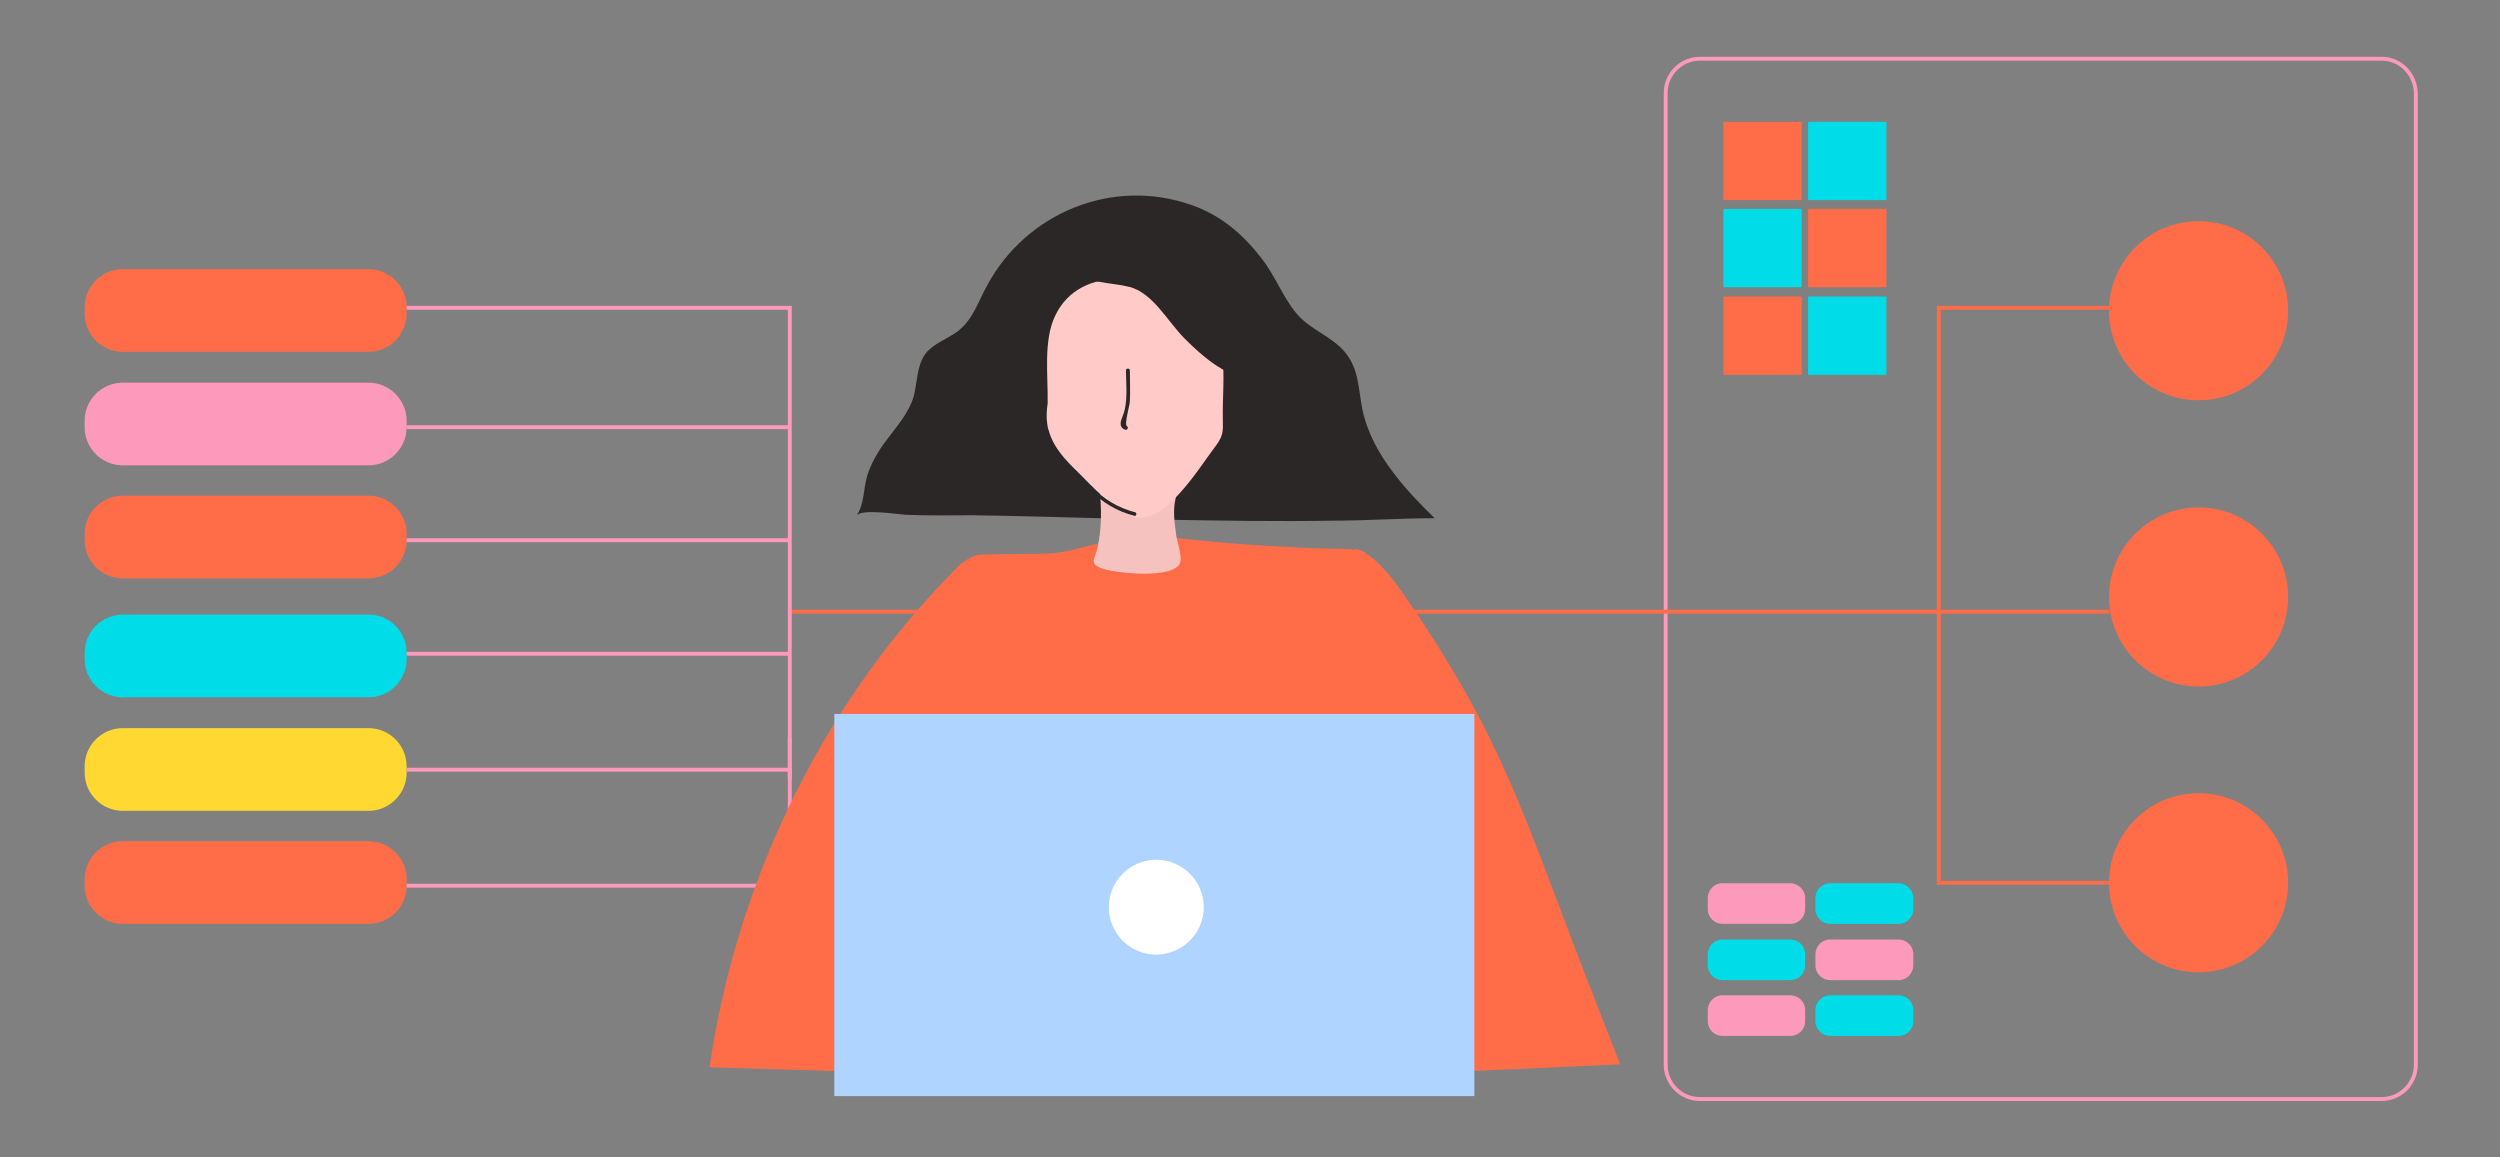 <?xml version="1.0" encoding="utf-8"?>
<!-- Generator: Adobe Illustrator 19.0.0, SVG Export Plug-In . SVG Version: 6.00 Build 0)  -->
<svg version="1.1" id="Layer_1" xmlns="http://www.w3.org/2000/svg" xmlns:xlink="http://www.w3.org/1999/xlink" x="0px" y="0px"
	 viewBox="0 0 510.9 236.5" style="enable-background:new 0 0 510.9 236.5;" xml:space="preserve">
<rect x="0" y="0" width="510.9" height="236.5" fill="#808080" stroke="none"/>
<style type="text/css">
	.st0{fill:none;stroke:#FD99BB;stroke-width:0.794;stroke-miterlimit:10;}
	.st1{fill:#FF6D48;}
	.st2{fill:#FD99BB;}
	.st3{fill:#FFD832;}
	.st4{fill:#00DDE9;}
	.st5{fill:none;stroke:#FF6D48;stroke-width:0.794;stroke-miterlimit:10;}
	.st6{fill:#2B2726;}
	.st7{fill:#F5C2BF;}
	.st8{fill:#FFCAC7;}
	.st9{fill:#AED4FF;}
	.st10{fill:#FFFFFF;}
</style>
<g id="XMLID_40_">
	<path id="XMLID_86_" class="st0" d="M486.7,12H347.4c-3.8,0-7,3.1-7,7v198.6c0,3.8,3.1,7,7,7h139.3c3.8,0,7-3.1,7-7V19
		C493.6,15.1,490.5,12,486.7,12z"/>
	<path id="XMLID_85_" class="st1" d="M75.3,101.3H25.1c-4.3,0-7.8,3.5-7.8,7.8v1.3c0,4.3,3.5,7.8,7.8,7.8h50.2
		c4.3,0,7.8-3.5,7.8-7.8v-1.3C83.1,104.8,79.6,101.3,75.3,101.3"/>
	<path id="XMLID_84_" class="st2" d="M75.3,78.2H25.1c-4.3,0-7.8,3.5-7.8,7.8v1.3c0,4.3,3.5,7.8,7.8,7.8h50.2c4.3,0,7.8-3.5,7.8-7.8
		V86C83.1,81.7,79.6,78.2,75.3,78.2"/>
	<path id="XMLID_83_" class="st1" d="M75.3,55H25.1c-4.3,0-7.8,3.5-7.8,7.8v1.3c0,4.3,3.5,7.8,7.8,7.8h50.2c4.3,0,7.8-3.5,7.8-7.8
		v-1.3C83.1,58.5,79.6,55,75.3,55"/>
	<path id="XMLID_82_" class="st1" d="M75.3,171.9H25.1c-4.3,0-7.8,3.5-7.8,7.8v1.3c0,4.3,3.5,7.8,7.8,7.8h50.2
		c4.3,0,7.8-3.5,7.8-7.8v-1.3C83.1,175.4,79.6,171.9,75.3,171.9"/>
	<path id="XMLID_81_" class="st3" d="M75.3,148.8H25.1c-4.3,0-7.8,3.5-7.8,7.8v1.3c0,4.3,3.5,7.8,7.8,7.8h50.2
		c4.3,0,7.8-3.5,7.8-7.8v-1.3C83.1,152.3,79.6,148.8,75.3,148.8"/>
	<path id="XMLID_80_" class="st4" d="M75.3,125.6H25.1c-4.3,0-7.8,3.5-7.8,7.8v1.3c0,4.3,3.5,7.8,7.8,7.8h50.2
		c4.3,0,7.8-3.5,7.8-7.8v-1.3C83.1,129.1,79.6,125.6,75.3,125.6"/>
	<path id="XMLID_79_" class="st2" d="M365.9,203.4h-13.9c-1.7,0-3,1.4-3,3v2.3c0,1.7,1.4,3,3,3h13.9c1.7,0,3-1.4,3-3v-2.3
		C368.9,204.7,367.5,203.4,365.9,203.4"/>
	<path id="XMLID_78_" class="st4" d="M365.9,192h-13.9c-1.7,0-3,1.4-3,3v2.3c0,1.7,1.4,3,3,3h13.9c1.7,0,3-1.4,3-3V195
		C368.9,193.3,367.5,192,365.9,192"/>
	<path id="XMLID_77_" class="st2" d="M365.9,180.5h-13.9c-1.7,0-3,1.4-3,3v2.3c0,1.7,1.4,3,3,3h13.9c1.7,0,3-1.4,3-3v-2.3
		C368.9,181.9,367.5,180.5,365.9,180.5"/>
	<path id="XMLID_76_" class="st4" d="M388,203.4H374c-1.7,0-3,1.4-3,3v2.3c0,1.7,1.4,3,3,3H388c1.7,0,3-1.4,3-3v-2.3
		C391,204.7,389.6,203.4,388,203.4"/>
	<path id="XMLID_75_" class="st2" d="M388,192H374c-1.7,0-3,1.4-3,3v2.3c0,1.7,1.4,3,3,3H388c1.7,0,3-1.4,3-3V195
		C391,193.3,389.6,192,388,192"/>
	<path id="XMLID_74_" class="st4" d="M388,180.5H374c-1.7,0-3,1.4-3,3v2.3c0,1.7,1.4,3,3,3H388c1.7,0,3-1.4,3-3v-2.3
		C391,181.9,389.6,180.5,388,180.5"/>
	<path id="XMLID_73_" class="st1" d="M467.6,122c0,10.1-8.2,18.3-18.3,18.3s-18.3-8.2-18.3-18.3c0-10.1,8.2-18.3,18.3-18.3
		S467.6,111.9,467.6,122"/>
	<path id="XMLID_72_" class="st1" d="M467.6,63.5c0,10.1-8.2,18.3-18.3,18.3s-18.3-8.2-18.3-18.3c0-10.1,8.2-18.3,18.3-18.3
		S467.6,53.4,467.6,63.5"/>
	<path id="XMLID_71_" class="st1" d="M467.6,180.4c0,10.1-8.2,18.3-18.3,18.3s-18.3-8.2-18.3-18.3c0-10.1,8.2-18.3,18.3-18.3
		S467.6,170.3,467.6,180.4"/>
	<polyline id="XMLID_70_" class="st5" points="161.4,125 396.2,125 396.2,62.9 431.1,62.9 	"/>
	<polyline id="XMLID_69_" class="st5" points="431.1,125 396.2,125 396.2,180.4 431.1,180.4 	"/>
	<rect id="XMLID_68_" x="352.2" y="24.9" class="st1" width="16" height="16"/>
	<rect id="XMLID_67_" x="352.2" y="60.6" class="st1" width="16" height="16"/>
	<rect id="XMLID_66_" x="352.2" y="42.7" class="st4" width="16" height="16"/>
	<rect id="XMLID_65_" x="369.5" y="24.9" class="st4" width="16" height="16"/>
	<rect id="XMLID_64_" x="369.5" y="60.6" class="st4" width="16" height="16"/>
	<rect id="XMLID_63_" x="369.5" y="42.7" class="st1" width="16" height="16"/>
	<line id="XMLID_62_" class="st0" x1="83.1" y1="87.3" x2="161.4" y2="87.3"/>
	<line id="XMLID_61_" class="st0" x1="83.1" y1="110.4" x2="161.4" y2="110.4"/>
	<line id="XMLID_60_" class="st0" x1="83.1" y1="133.6" x2="161.4" y2="133.6"/>
	<polyline id="XMLID_59_" class="st0" points="83.1,157.3 141.3,157.3 161.4,157.3 161.4,150.7 	"/>
	<polyline id="XMLID_58_" class="st0" points="83.1,181 161.4,181 161.4,157.3 	"/>
	<polyline id="XMLID_57_" class="st0" points="83.1,62.9 161.4,62.9 161.4,159.5 	"/>
	<path id="XMLID_56_" class="st6" d="M284.9,96.8c-3.1-4-5.5-8.4-6.5-13.2c-0.8-4.1-0.7-8.3-3.6-11.7c-2.8-3.3-7.1-4.5-9.9-7.9
		c-2.8-3.4-4.3-7.6-7-11.1c-3.8-4.9-8.3-8.9-14.4-11c-16.2-5.7-33.7,1.6-41.7,16.3c-1.9,3.4-2.9,7.1-6.2,9.6
		c-2.1,1.5-4.8,2.4-6.4,4.4c-1.9,2.5-1.7,5.9-2.5,8.9c-1,3.3-3.4,6-5.5,8.8c-1.7,2.2-3.2,4.8-4,7.4c-0.8,2.7-0.5,5.7-2.2,8.1
		c1-1.5,8.3-0.3,10.1-0.2c4.5,0.2,9.1,0.1,13.6,0.1c8.7,0.1,17.4,0.4,26.1,0.6c0.5-0.1,1-0.2,1.6-0.1c0.7,0.1,1.3,0.2,1.9,0.2
		c0.6,0,1.2,0,1.8,0h0.3c0,0,0,0,0,0c2.5,0,5.1,0.1,7.6,0.2c0,0,0,0,0,0c11.5,0.2,22.9,0.4,34.4,0.2c6.9,0,13.8-0.5,20.8-0.5
		C290.3,103.1,287.4,100.1,284.9,96.8"/>
	<path id="XMLID_55_" class="st1" d="M288.5,223.1c6.5,0.2,10.2-10.4,9.9-4.1c-1.5-22.7-5.2-40.2-8.3-62.8
		c-0.8-5.9-6.6-43.9-14.4-44c-9-0.1-23.6-0.9-32.6-2c-5.6-0.7-11.8-0.2-17.4,0.7c-3.8,0.6-7.4,2-11.2,2.2c-4.4,0.2-8.9,0.1-13.3,0.2
		c-10.4,0.1-13.1,23.1-14.8,29.6c-3.7,14.2-7.4,28.5-11.1,42.7c-3.1,11.8,1,21.4,2.9,33.5c6.5,0.2,9.4,0,16,0
		C201.5,219,262.7,222.2,288.5,223.1"/>
	<path id="XMLID_54_" class="st7" d="M241.6,90.9c-1-0.7-2.9-0.4-5.4-0.3c-3.3,0.2-12.1-0.1-12.7,2.7c-0.4,1.7,1,4.5,1.2,6.3
		c0.4,4.1,0.5,8.2-0.4,12.3c-0.5,2.3-1.9,3.3,1,4.3c2.8,1,14.9,2.2,15.9-1.3c0.4-1.4-0.8-4.5-0.9-6.1c-0.3-2.2-0.6-4.5-0.1-6.7
		c0.2-1.3,0.7-2.5,1.2-3.8c0.6-1.6,1.2-3,1.2-4.7C242.6,92.2,242.3,91.4,241.6,90.9"/>
	<path id="XMLID_53_" class="st8" d="M305.1,179.4c0,0-11.9,2.4-70.2-9.2c-2.5-0.5-6.4-8.4,3.3-8.9c58.6-2.9,58.5,1.2,65.6,1.2
		C311,162.6,318.6,174.3,305.1,179.4"/>
	<path id="XMLID_52_" class="st8" d="M232.6,159.4c0,0-6.3-2.1-9-2.2c-6.2-0.3-13.1-1.1-17.5-1c-2.6,0-6.4-2.2-6.2,0.2
		c0.1,1.5,0.9,4.8,4.1,7.5c3.4,2.9,5.9,7.3,7.4,8.4c2.4,1.7,16.7,1.4,21.8-0.6C236.2,170.6,242.8,165,232.6,159.4"/>
	<path id="XMLID_51_" class="st8" d="M214,86.5c0.1,0.5,0.1,1,0.3,1.4c0.9,3.5,3.5,6.2,6.1,8.7c3.3,3.3,6.5,6.9,10.8,8.8
		c6.3,2.8,13.9-9.9,16.9-13.8c0.6-0.8,1.3-1.7,1.6-2.8c0.3-1,0.2-2,0.2-3c-0.1-4.4,0.4-8.8-0.1-13.2c-1.2-8.7-6.2-10.4-13.2-13.6
		c-2.4-1.1-5-2-7.7-2c-5.6-0.1-10.8,2.2-13.3,7.6c-2.4,5.1-1.4,12.2-1.5,17.8C213.9,83.9,213.8,85.2,214,86.5"/>
	<path id="XMLID_50_" class="st6" d="M230.6,58.6c0,0,0.1,0,0.1,0c4.9,1.2,7.9,7.1,11.4,10.6c3.7,3.7,7.8,7.2,12.9,8.3
		c2.2,0.5,4.9,0.3,6.2-1.6c0.5-0.8,0.7-1.7,0.8-2.6c1.2-9-3.3-18.6-11.1-23.3c-5.7-3.5-11.4-2.5-17.6-3.6c-3-0.5-9.1-1.2-11.6,1.2
		c-2.4,2.3-1.9,7.6,0.9,9.3c0.7,0.4,1.4,0.6,2.1,0.7C226.7,58,228.7,58.1,230.6,58.6"/>
	<path id="XMLID_49_" class="st6" d="M230.9,75.7c0-0.5-0.8-0.5-0.8,0c0,3.1,0.5,6.5-0.7,9.4c-0.4,1-0.8,2.2,0.5,2.7
		c0.5,0.2,0.8-0.5,0.4-0.7c-0.6-0.3,0.6-4.4,0.6-5.1C231,80,230.9,77.8,230.9,75.7"/>
	<path id="XMLID_48_" class="st6" d="M232,104.7c-3.4-0.9-6.4-2.6-8.8-5.2c-0.3-0.4-0.9,0.2-0.5,0.5c2.5,2.7,5.6,4.5,9.1,5.4
		C232.2,105.6,232.4,104.8,232,104.7"/>
	<path id="XMLID_47_" class="st1" d="M323.3,197.5c2.6,6.7,5.2,13.4,7.8,20c-15.1,0.7-30.3,1.4-45.4,2c-0.2-34-6.8-68.4-10.3-102.4
		c-1.1-10.5,7.5-1.2,9.9,2.2c5.3,7.4,10.2,15.1,14.7,23.1C309.9,160.1,316,178.7,323.3,197.5"/>
	<path id="XMLID_46_" class="st8" d="M241.7,210.3c0,0,9.5-0.6,15.3,2.1c1.8,0.9,2,0.6,1.6,2c-0.5,1.4-4.3,0.3-7.6,0.3
		C247.8,214.8,238.4,214.8,241.7,210.3"/>
	<path id="XMLID_45_" class="st8" d="M168.1,199c0,0,10.7,5.8,69.9,11.7c2.5,0.2,8.6-6.2-0.6-9.4c-55.2-19.8-56.3-15.8-63.1-18
		C167.4,181.1,156.7,190.1,168.1,199"/>
	<path id="XMLID_44_" class="st8" d="M243.2,201c0,0,6.6-0.1,9.2,0.5c6,1.5,12.9,2.8,17,4.1c2.5,0.8,6.7-0.2,5.9,2
		c-0.6,1.4-2.3,4.3-6.1,5.9c-4.1,1.8-7.8,5.3-9.5,5.9c-2.8,1-16.4-3.5-20.7-6.9C236.6,210.7,231.9,203.4,243.2,201"/>
	<path id="XMLID_43_" class="st1" d="M196.7,114.9c-27.5,27-46,64-51.7,103.2c16.4,0.5,32.8,1,49.2,1.5c1-6.5,1.9-12.9,2.9-19.4"/>
	<rect id="XMLID_42_" x="170.5" y="145.9" class="st9" width="130.8" height="78.1"/>
	<path id="XMLID_41_" class="st10" d="M246,185.4c0-5.3-4.3-9.7-9.7-9.7c-5.3,0-9.7,4.3-9.7,9.7c0,5.3,4.3,9.7,9.7,9.7
		C241.7,195,246,190.7,246,185.4"/>
</g>
</svg>
